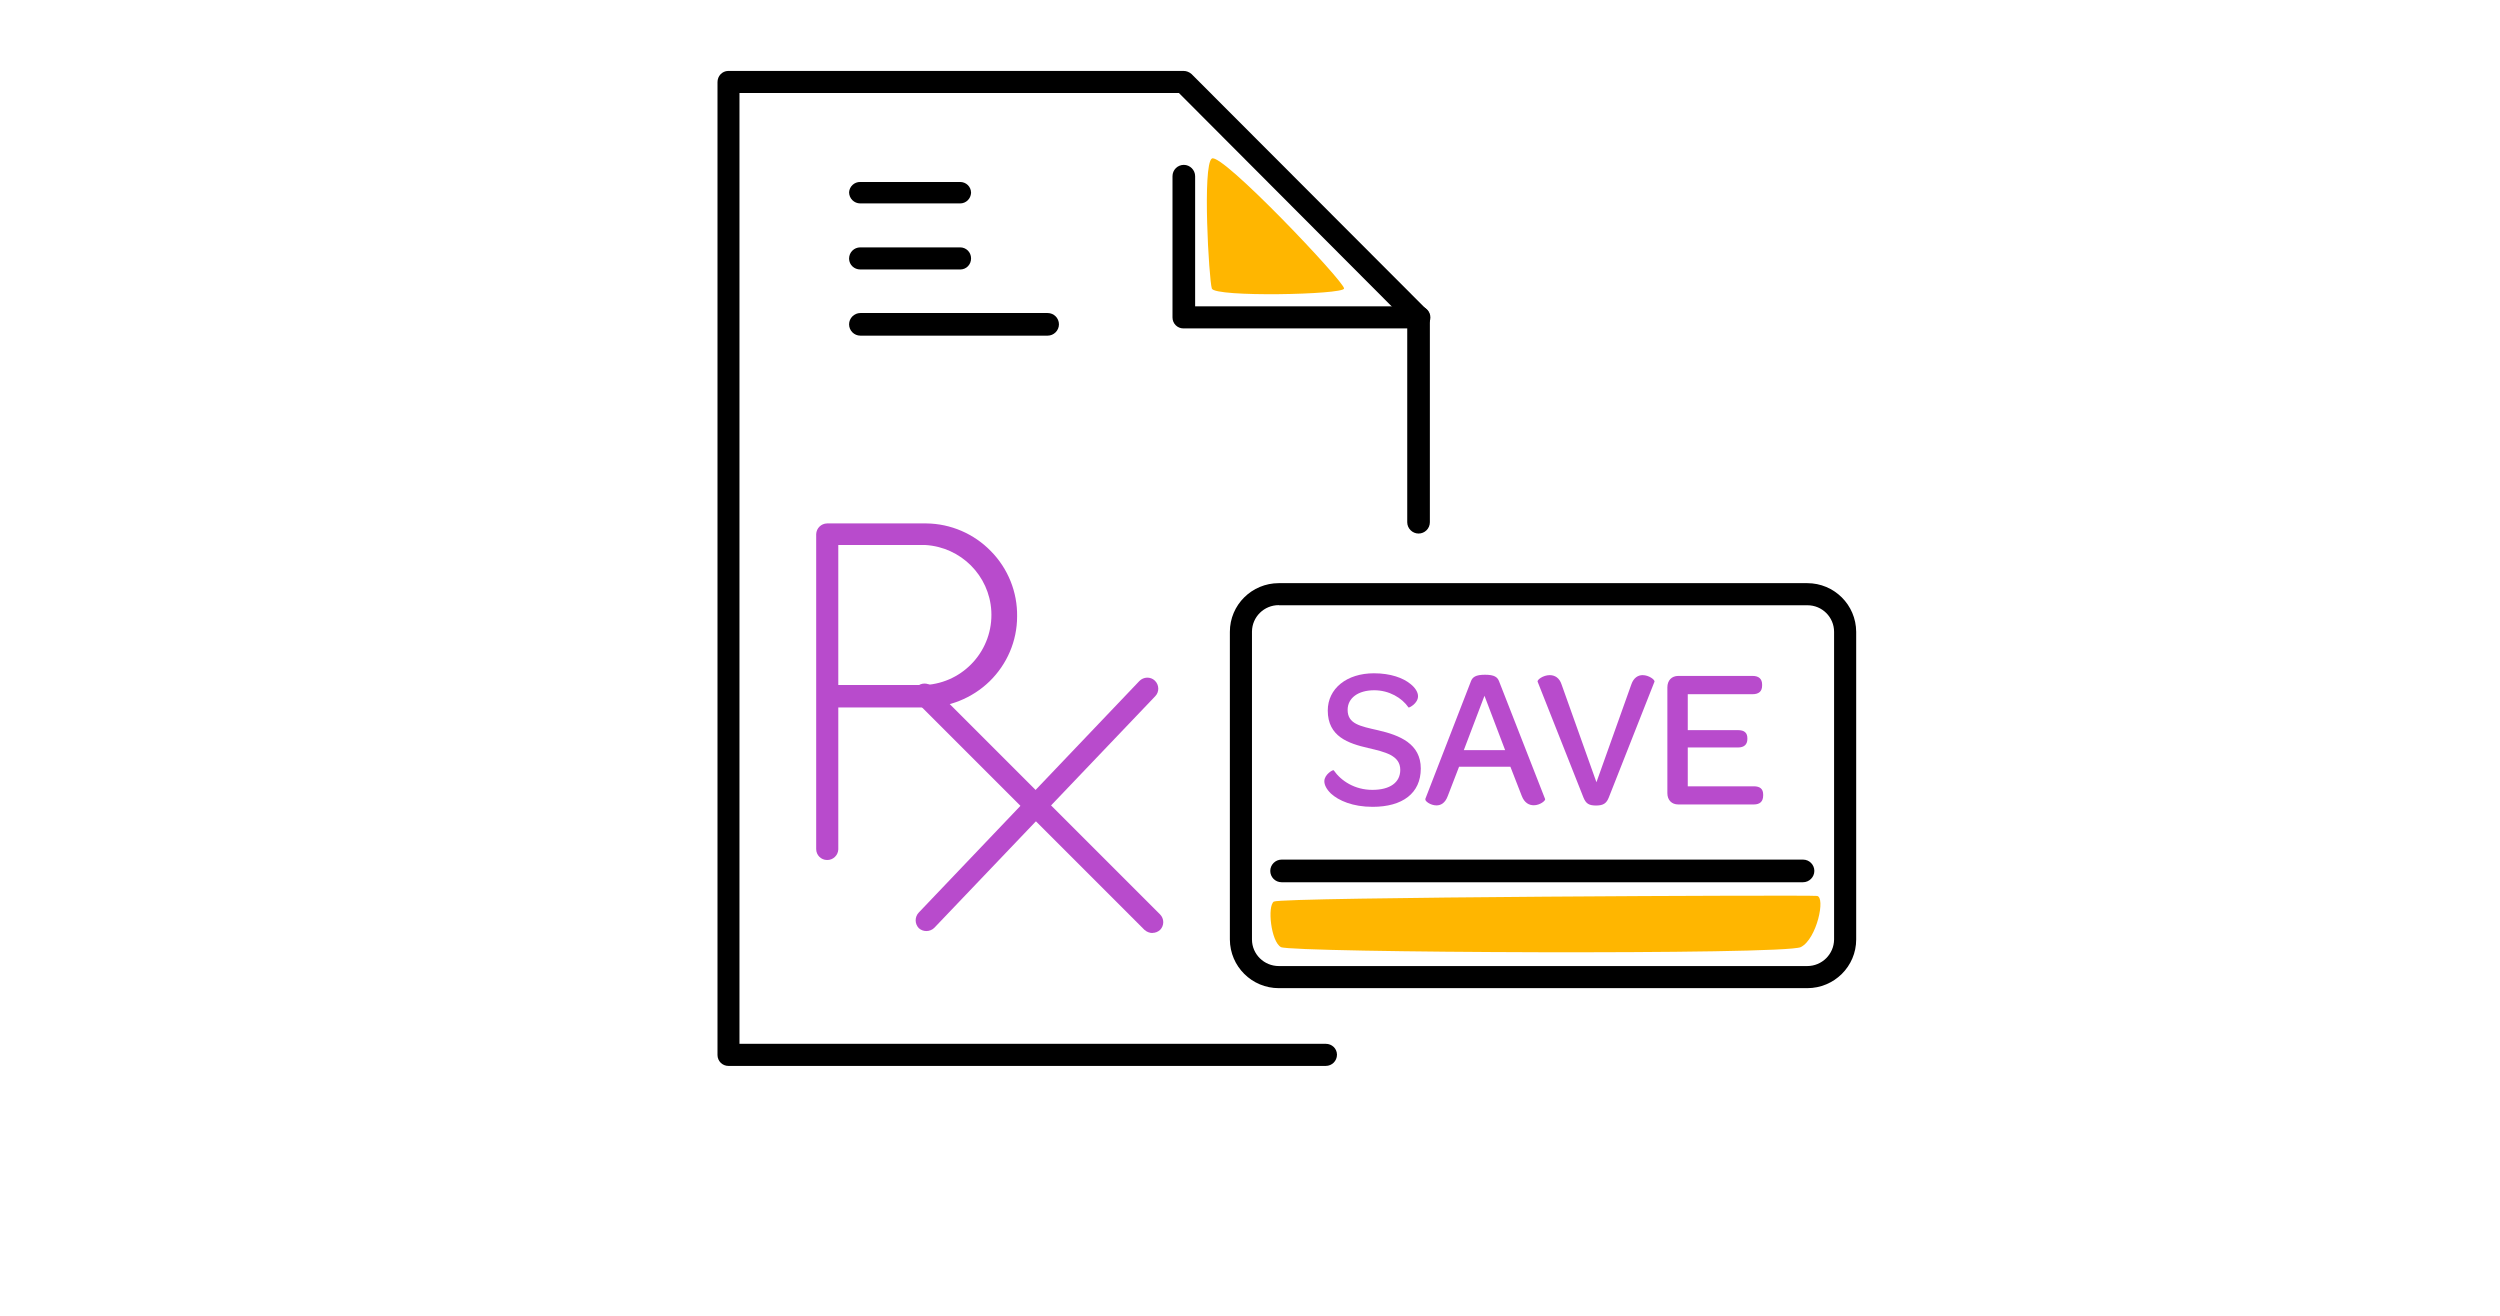 <?xml version="1.0" encoding="UTF-8"?><svg id="Layer_1" xmlns="http://www.w3.org/2000/svg" viewBox="0 0 190 100"><defs><style>.cls-1{fill:#ffb600;}.cls-2{fill:#b84bcc;}.cls-3{isolation:isolate;}</style></defs><g class="cls-3"><g class="cls-3"><path class="cls-2" d="m100.65,59.37c0-.51.66-.89.71-.83.56.81,1.6,1.49,2.94,1.49s2.12-.56,2.12-1.52c0-1.1-1.15-1.36-2.44-1.66-1.51-.35-3.07-.87-3.07-2.85,0-1.66,1.43-2.83,3.51-2.83,1.28,0,2.22.36,2.76.8.39.3.59.65.59.94,0,.56-.69.9-.72.86-.51-.74-1.48-1.31-2.61-1.31-1.22,0-2.02.59-2.02,1.49,0,1.07.95,1.24,2.31,1.55,1.66.38,3.25,1.03,3.25,2.91s-1.39,2.91-3.66,2.91c-1.51,0-2.58-.47-3.17-1.01-.33-.32-.5-.65-.5-.93Z"/></g><g class="cls-3"><path class="cls-2" d="m108.32,60.73l3.47-8.95c.12-.32.36-.5,1.07-.5s.95.18,1.07.5l3.5,8.95c.04.12-.39.47-.86.47-.35,0-.71-.17-.92-.72l-.86-2.21h-3.9l-.86,2.23c-.2.54-.53.71-.86.71-.45,0-.89-.33-.84-.47Zm6.07-3.72l-1.57-4.13-1.57,4.13h3.13Z"/></g><g class="cls-3"><path class="cls-2" d="m120.35,60.63l-3.49-8.82c-.06-.14.42-.5.92-.5.39,0,.74.21.9.71l2.65,7.43,2.65-7.43c.18-.53.53-.71.86-.71.48,0,.95.36.9.5l-3.48,8.82c-.17.41-.39.59-.96.59s-.77-.17-.95-.59Z"/><path class="cls-2" d="m126.72,60.26v-8.02c0-.53.33-.87.83-.87h5.65c.48,0,.72.24.72.65v.09c0,.42-.24.65-.72.65h-4.93v2.73h3.81c.5,0,.72.21.72.62v.05c0,.42-.24.65-.72.65h-3.81v2.95h5.02c.48,0,.71.21.71.62v.08c0,.44-.23.68-.71.68h-5.74c-.5,0-.83-.33-.83-.86Z"/></g></g><path d="m107.84,24.96h-17.9c-.46,0-.83-.37-.83-.83v-10.74c0-.48.39-.86.86-.86s.86.39.86.86v9.89h17.05c.46,0,.83.39.83.85,0,.46-.37.83-.83.83-.02,0-.04,0-.05,0Z"/><path d="m100.75,81.01h-45.39c-.46,0-.83-.37-.83-.83,0,0,0-.01,0-.02V6.24c0-.46.35-.84.81-.85,0,0,.01,0,.02,0h34.59c.23,0,.44.09.61.24l17.87,17.9c.16.16.24.37.24.59v15.57c0,.48-.39.86-.86.86s-.86-.39-.86-.86v-15.22l-17.35-17.4h-33.4v72.26h44.56c.46,0,.84.35.85.81,0,0,0,.01,0,.02,0,.47-.38.85-.85.85h0Z"/><path d="m72.97,15.46h-7.59c-.47,0-.85-.38-.85-.85.03-.44.4-.79.85-.78h7.59c.45,0,.82.35.83.8,0,.01,0,.02,0,.03-.02.44-.38.8-.83.8Z"/><path d="m72.97,20.48h-7.59c-.46,0-.84-.35-.85-.81,0,0,0-.01,0-.02,0-.47.38-.85.85-.85h7.59c.46,0,.83.37.83.83,0,0,0,.01,0,.02,0,.45-.35.82-.8.83-.01,0-.02,0-.03,0Z"/><path d="m79.62,25.51h-14.23c-.48,0-.86-.39-.86-.86s.39-.86.86-.86h14.23c.48,0,.86.39.86.86s-.39.86-.86.86Z"/><path d="m137.35,75.1h-40.16c-2.05,0-3.71-1.65-3.72-3.7v-23.38c0-2.05,1.67-3.7,3.72-3.7h40.16c2.05,0,3.71,1.65,3.72,3.7v23.38c0,2.05-1.67,3.7-3.72,3.7Zm-40.16-29.11c-1.12,0-2.03.89-2.04,2.01,0,0,0,.01,0,.02v23.38c0,1.12.92,2.02,2.04,2.02h40.16c1.12,0,2.03-.9,2.04-2.02v-23.38c0-1.12-.91-2.02-2.02-2.02,0,0-.01,0-.02,0h-40.16Z"/><path d="m97.4,67.05c-.48,0-.86-.39-.86-.86s.39-.86.86-.86h39.63c.48,0,.86.39.86.86s-.39.86-.86.86c0,0-39.63,0-39.63,0Z"/><path id="Path_1320" class="cls-1" d="m96.81,68.52c-.5.35-.22,3.03.54,3.46s38.29.61,39.51,0,1.9-3.81,1.23-3.89-40.77.09-41.27.43Z"/><path id="Path_1321" class="cls-1" d="m92.1,21.93c.22.67,9.98.47,10.05,0s-9.32-10.38-10.05-9.88-.22,9.2,0,9.88Z"/><path class="cls-2" d="m62.86,65.36c-.46,0-.83-.37-.83-.83v-23.94c.02-.45.38-.8.83-.81h7.54c1.85.02,3.62.78,4.91,2.11,1.3,1.32,2.02,3.11,1.99,4.96,0,1.86-.76,3.63-2.09,4.93-1.33,1.29-3.11,2-4.96,1.99h-6.54v10.79c-.02.45-.4.81-.85.8Zm.85-13.3h6.61c2.94-.17,5.18-2.68,5.02-5.62-.15-2.7-2.31-4.86-5.02-5.02h-6.61v10.64Z"/><path class="cls-2" d="m87.59,70.91c-.22,0-.44-.09-.61-.24l-17.3-17.3c-.32-.32-.32-.85,0-1.18.32-.32.85-.32,1.18,0l17.3,17.3c.33.33.33.86,0,1.19-.16.14-.36.22-.57.22Z"/><path class="cls-2" d="m70.4,70.76c-.21,0-.42-.08-.57-.22-.32-.33-.32-.86,0-1.19l16.76-17.59c.32-.33.85-.35,1.18-.03.33.32.35.85.03,1.18h0l-16.78,17.59c-.16.17-.39.26-.62.26Z"/></svg>